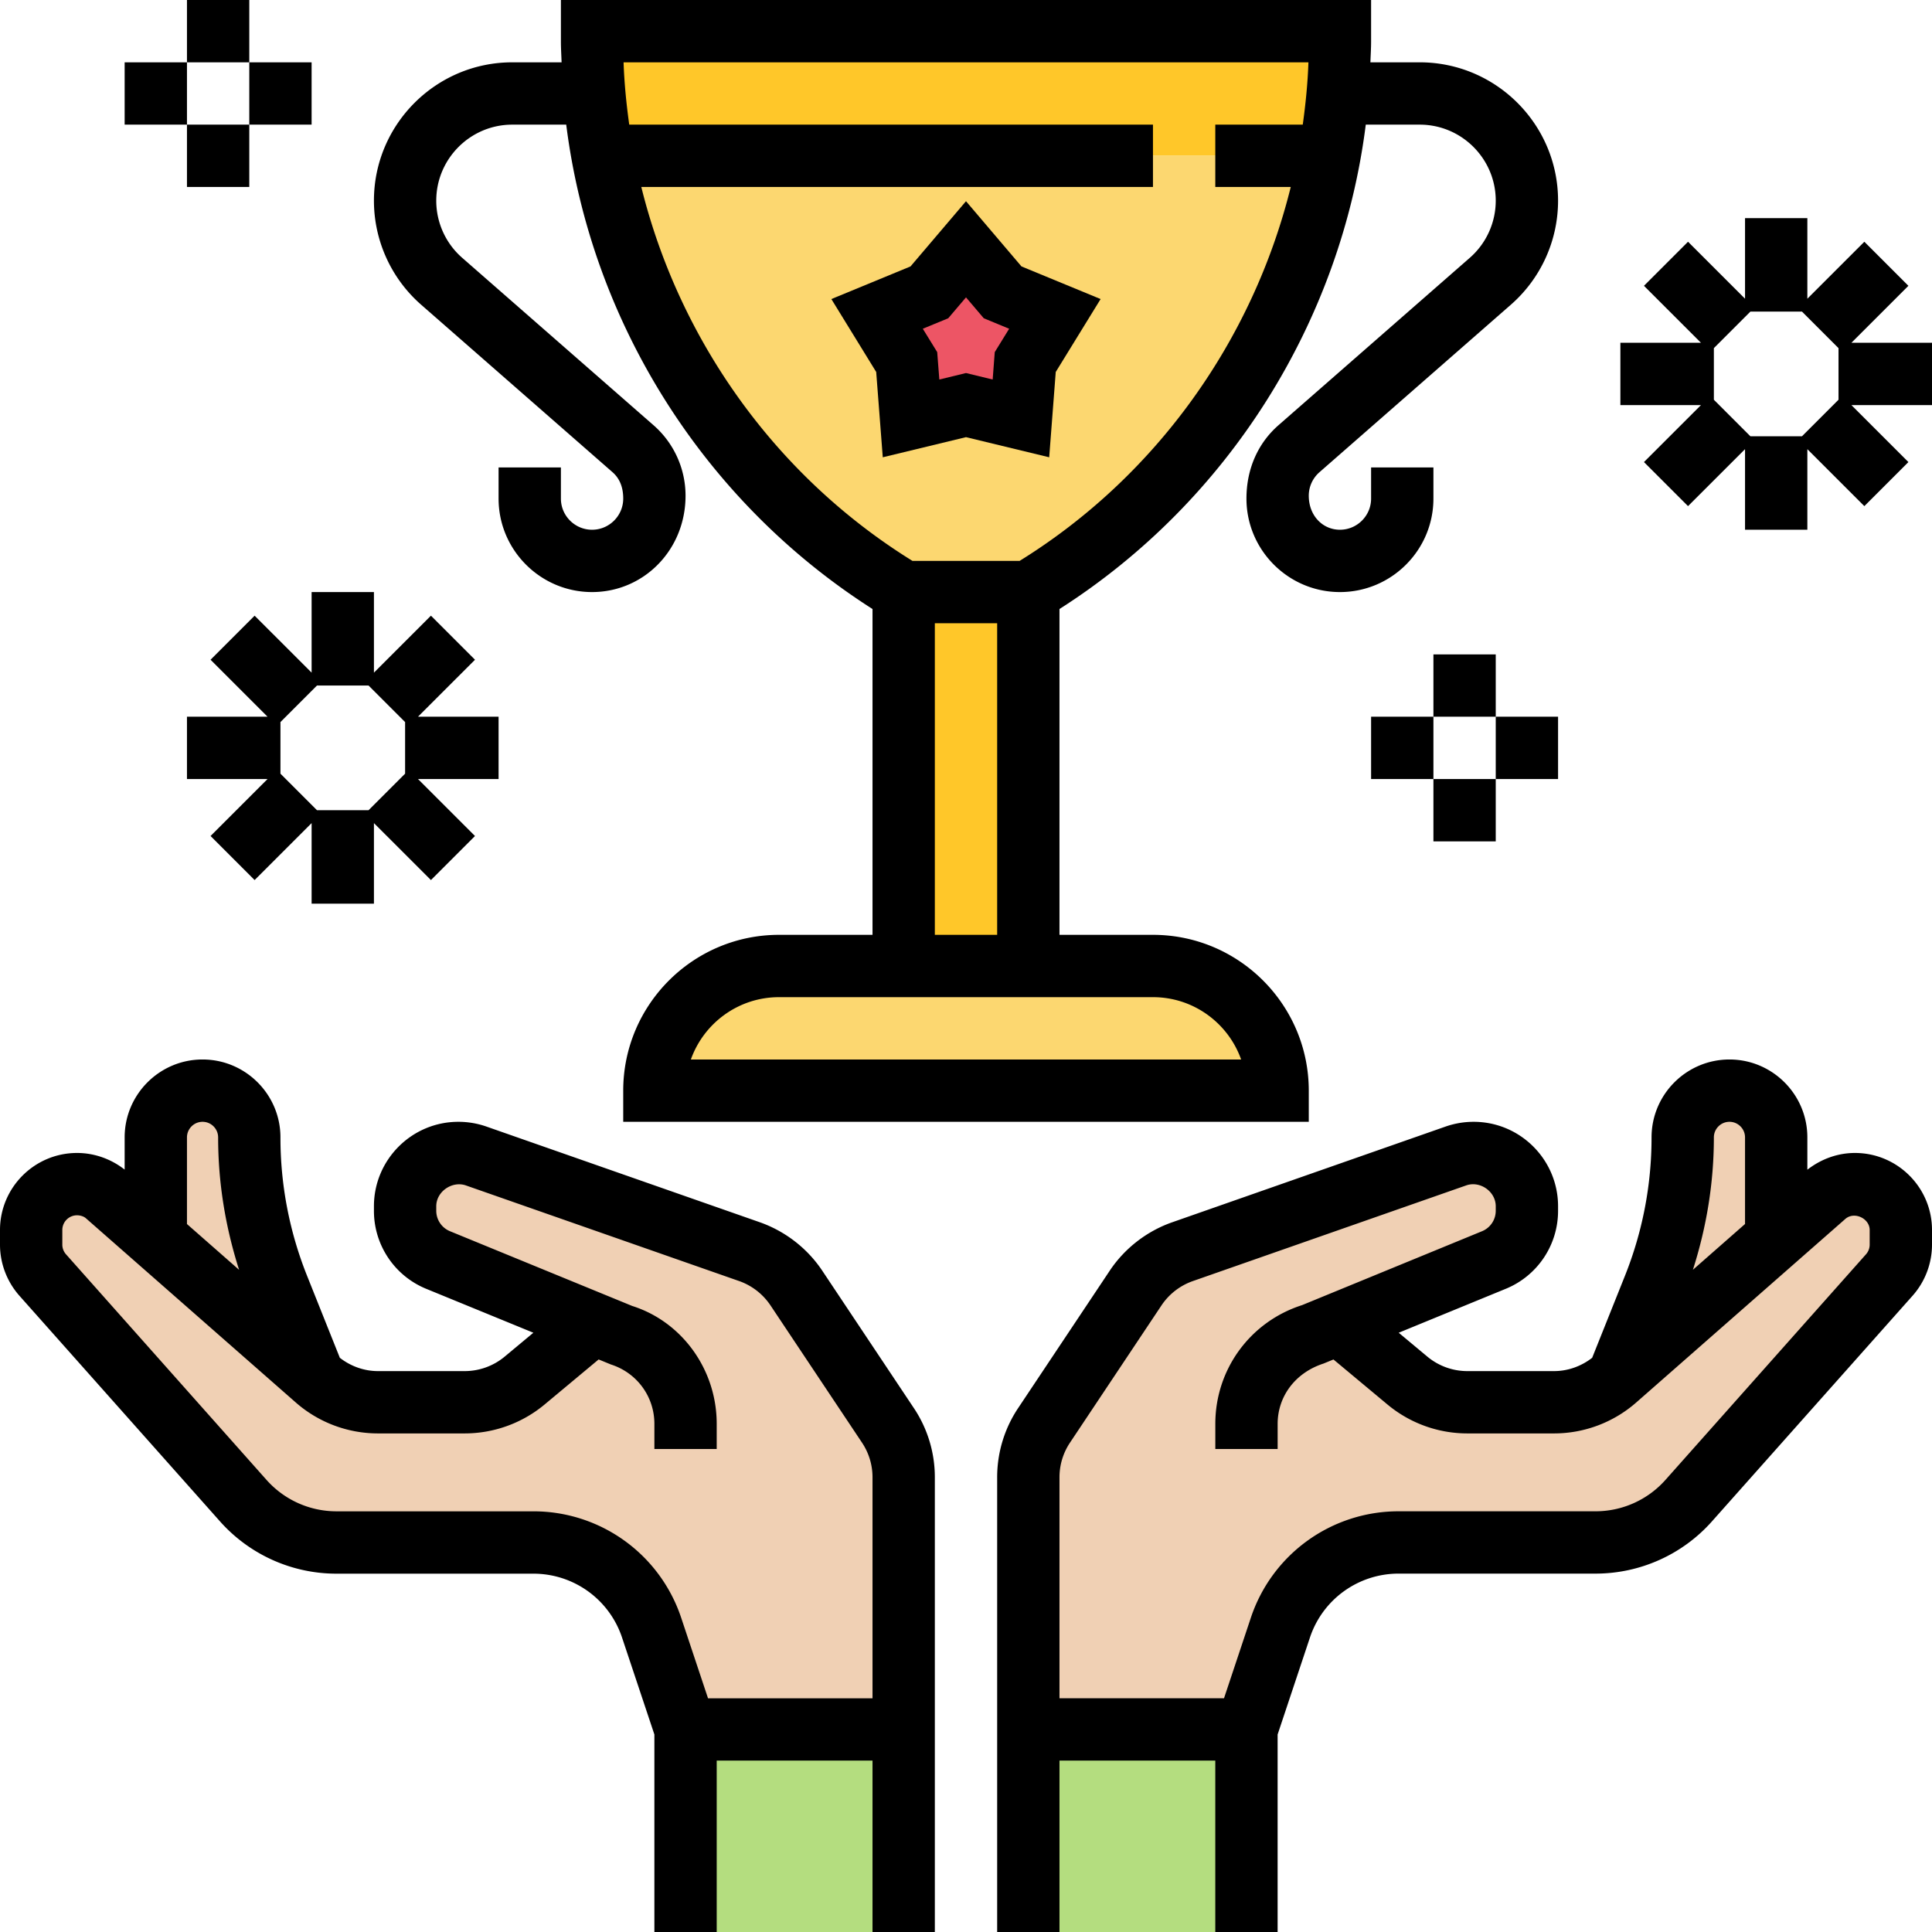 <svg height="496pt" viewBox="0 0 496 496" width="496pt" xmlns="http://www.w3.org/2000/svg"><path d="M264 444h56v52h-56zm-88 0h56v52h-56zm0 0" fill="#b4dd7f"/><g fill="#f0d0b4"><path d="M424.559 330.559C429.44 318.32 432 305.199 432 292c0-6.64 5.36-12 12-12s12 5.36 12 12v25.84l-39.52 34.719L416 352zm0 0"/><path d="M456 317.84l12.719-11.121c2.16-1.758 4.8-2.719 7.52-2.719 6.48 0 11.761 5.281 11.761 11.762v3.758c0 2.878-1.04 5.68-2.96 7.84l-51.52 57.921C427.44 392.078 418.8 396 409.602 396h-50.563c-13.758 0-26 8.8-30.32 21.922L320 444h-56v-64.719c0-4.722 1.441-9.36 4-13.36l23.52-35.202a23.379 23.379 0 0 1 12.082-9.36l70.238-24.558c1.441-.563 2.96-.801 4.48-.801 7.52 0 13.68 6.16 13.68 13.68v1.12c0 5.598-3.36 10.56-8.48 12.72l-39.598 16.16.078.32 17.36 14.398C365.601 358 371.04 360 376.718 360h22.242c5.84 0 11.437-2.078 15.84-6l1.68-1.441zM79.52 352.559L40 317.839V292c0-6.64 5.36-12 12-12s12 5.36 12 12c0 13.2 2.559 26.32 7.441 38.559L80 352zm0 0"/><path d="M40 317.84l39.52 34.719L81.2 354c4.402 3.922 10 6 15.84 6h22.241c5.68 0 11.117-2 15.36-5.602L152 340l.078-.32-39.598-16.16c-5.12-2.16-8.48-7.122-8.48-12.72v-1.12c0-7.52 6.16-13.68 13.68-13.68 1.52 0 3.039.238 4.48.8l70.238 24.56a23.379 23.379 0 0 1 12.082 9.359L228 365.922c2.559 4 4 8.637 4 13.36V444h-56l-8.719-26.078C162.961 404.8 150.72 396 136.961 396H86.398c-9.199 0-17.84-3.922-23.918-10.719L10.96 327.36A11.794 11.794 0 0 1 8 319.52v-3.757C8 309.282 13.281 304 19.762 304c2.718 0 5.36.96 7.52 2.719zm0 0"/></g><path d="M328 280H168c0-8.8 3.602-16.8 9.36-22.64C183.2 251.601 191.2 248 200 248h96c17.68 0 32 14.32 32 32zm0 0" fill="#fcd770"/><path d="M232 152h32v96h-32zM344 8v2.719c0 9.922-.879 19.68-2.64 29.281H154.64A161.892 161.892 0 0 1 152 10.719V8zm0 0" fill="#ffc729"/><path d="M154.64 40h186.72c-8.32 46.238-36.239 87.36-77.36 112h-32a164.564 164.564 0 0 1-58.559-60.078A162.329 162.329 0 0 1 154.641 40zm0 0" fill="#fcd770"/><path d="M270.8 80.559l-7.6 12.402-1.122 14.48L248 104l-14.078 3.441-1.121-14.48-7.602-12.402 13.36-5.52L248 64l9.441 11.04zm0 0" fill="#ed5565"/><path d="M476.223 296c-4.36 0-8.606 1.496-12.223 4.297V292c0-11.031-8.977-20-20-20s-20 8.969-20 20a95.529 95.529 0 0 1-6.855 35.602l-8.391 20.984c-2.8 2.176-6.227 3.414-9.793 3.414h-22.274a16.03 16.03 0 0 1-10.238-3.71l-7.36-6.138 27.47-11.273A21.606 21.606 0 0 0 400 310.832v-1.152c0-11.953-9.719-21.68-21.672-21.68-2.45 0-4.855.406-7.168 1.207l-70.223 24.586c-6.53 2.285-12.234 6.71-16.05 12.453l-23.512 35.266A31.925 31.925 0 0 0 256 379.266V496h16v-44h40v44h16v-50.703l8.297-24.89a23.963 23.963 0 0 1 22.765-16.415h50.57c11.415 0 22.321-4.887 29.895-13.433l51.489-57.91a19.782 19.782 0 0 0 4.984-13.13v-3.75c0-10.906-8.871-19.769-19.777-19.769zM444 288c2.207 0 4 1.8 4 4v22.238l-13.383 11.754C438.13 315.008 440 303.625 440 292c0-2.2 1.793-4 4-4zm36 31.52c0 .921-.336 1.816-.953 2.503l-51.48 57.915a24.02 24.02 0 0 1-17.934 8.054h-50.57a39.94 39.94 0 0 0-37.942 27.352l-6.883 20.648H272v-56.734c0-3.168.93-6.235 2.688-8.875l23.511-35.27a16.072 16.072 0 0 1 8.024-6.218l70.218-24.575c3.543-1.23 7.559 1.582 7.559 5.36v1.152a5.672 5.672 0 0 1-3.52 5.258l-46.175 18.965c-13.336 4.25-22.297 16.496-22.297 30.496V372h16v-6.457c0-6.992 4.48-13.117 11.762-15.473l2.566-1.054 13.863 11.558A32.029 32.029 0 0 0 376.688 368h22.273c7.773 0 15.27-2.824 21.11-7.945l53.753-47.184c2.305-1.902 6.176-.039 6.176 2.906zm-268.879 6.738c-3.824-5.754-9.52-10.168-16.059-12.473l-70.222-24.578a21.832 21.832 0 0 0-7.168-1.207C105.719 288 96 297.727 96 309.68v1.152a21.604 21.604 0 0 0 13.45 20.055l27.48 11.265-7.38 6.145A16.066 16.066 0 0 1 119.313 352H97.04c-3.566 0-6.992-1.238-9.793-3.414l-8.39-20.992A95.459 95.459 0 0 1 72 292c0-11.031-8.977-20-20-20s-20 8.969-20 20v8.273C28.52 297.535 24.207 296 19.777 296 8.871 296 0 304.863 0 315.777v3.75c0 4.84 1.777 9.504 4.992 13.137l51.48 57.91a40.01 40.01 0 0 0 29.895 13.434h50.57a23.962 23.962 0 0 1 22.766 16.418l8.297 24.87V496h16v-44h40v44h16V379.266a31.906 31.906 0 0 0-5.375-17.754zM52 288c2.207 0 4 1.8 4 4 0 11.625 1.871 23.016 5.383 34L48 314.246V292c0-2.2 1.793-4 4-4zm84.938 100h-50.57a24.02 24.02 0 0 1-17.934-8.055L16.96 322.031a3.737 3.737 0 0 1-.96-2.511v-3.75a3.776 3.776 0 0 1 3.777-3.77c.871 0 1.727.305 2.207.703l53.946 47.352A32.005 32.005 0 0 0 97.04 368h22.272a32.083 32.083 0 0 0 20.489-7.414l13.887-11.578 3.16 1.297C163.52 352.434 168 358.55 168 365.543V372h16v-6.457c0-13.992-8.96-26.238-21.688-30.262l-46.785-19.191a5.676 5.676 0 0 1-3.527-5.258v-1.152c0-3.778 4.055-6.535 7.55-5.368l70.22 24.575a16.13 16.13 0 0 1 8.03 6.234l23.512 35.262a15.981 15.981 0 0 1 2.688 8.875V436h-42.23l-6.883-20.648A39.958 39.958 0 0 0 136.937 388zM248 51.656l-14.246 16.742-20.32 8.38 11.511 18.718 1.688 21.902L248 112.23l21.36 5.168 1.68-21.902 11.519-18.719-20.32-8.379zm7.383 38.742l-.535 7.036L248 95.77l-6.848 1.664-.543-7.036-3.699-6 6.524-2.687L248 76.344l4.566 5.367 6.512 2.687zm0 0"/><path d="M157.266 121.238C159 122.762 160 124.953 160 128c0 4.414-3.594 8-8 8s-8-3.586-8-8v-8h-16v8c0 13.23 10.77 24 24 24s24-10.77 24-24.742a24.044 24.044 0 0 0-8.191-18.067l-49.145-43A19.464 19.464 0 0 1 112 51.511C112 40.762 120.754 32 131.512 32h13.855c6.375 50.64 35.227 96.672 78.633 124.352V240h-24c-22.055 0-40 17.945-40 40v8h176v-8c0-22.055-17.945-40-40-40h-24v-83.648C315.406 128.672 344.246 82.64 350.633 32h13.855C375.246 32 384 40.762 384 51.512a19.489 19.489 0 0 1-6.664 14.68l-49.145 43C322.992 113.761 320 120.335 320 128c0 13.23 10.77 24 24 24s24-10.77 24-24v-8h-16v8c0 4.414-3.594 8-8 8s-8-3.586-8-8.742c0-2.305 1-4.496 2.734-6.02l49.137-43A35.499 35.499 0 0 0 400 51.512C400 31.93 384.062 16 364.488 16h-12.664c.055-1.77.176-3.52.176-5.297V0H144v10.703c0 1.777.121 3.527.176 5.297h-12.664C111.937 16 96 31.93 96 51.512a35.523 35.523 0 0 0 12.129 26.726zM318.633 272H177.367c3.305-9.313 12.2-16 22.633-16h96c10.434 0 19.328 6.688 22.633 16zM240 240v-80h16v80zm95.91-224c-.183 5.383-.719 10.71-1.453 16H312v16h19.375c-9.75 39.375-34.543 74.273-69.613 96h-27.504c-35.082-21.727-59.875-56.625-69.617-96H296V32H161.543c-.734-5.29-1.27-10.617-1.453-16zM80 152v20.688l-14.633-14.625-11.312 11.312L68.687 184H48v16h20.688l-14.633 14.625 11.312 11.313L80 211.313V232h16v-20.688l14.633 14.625 11.312-11.312L107.313 200H128v-16h-20.688l14.633-14.625-11.312-11.313L96 172.688V152zm14.625 24l9.375 9.375v13.25L94.625 208h-13.25L72 198.625v-13.25L81.375 176zm380.688-88l14.632-14.625-11.312-11.313L464 76.689V56h-16v20.688l-14.633-14.626-11.312 11.313L436.687 88H416v16h20.688l-14.633 14.625 11.312 11.313L448 115.313V136h16v-20.688l14.633 14.626 11.312-11.313L475.313 104H496V88zM472 89.375v13.25L462.625 112h-13.25L440 102.625v-13.25L449.375 80h13.25zm0 0"/><path d="M368 168h16v16h-16zm-16 16h16v16h-16zm16 16h16v16h-16zm16-16h16v16h-16zM48 0h16v16H48zM32 16h16v16H32zm16 16h16v16H48zm16-16h16v16H64zm0 0"/></svg>
